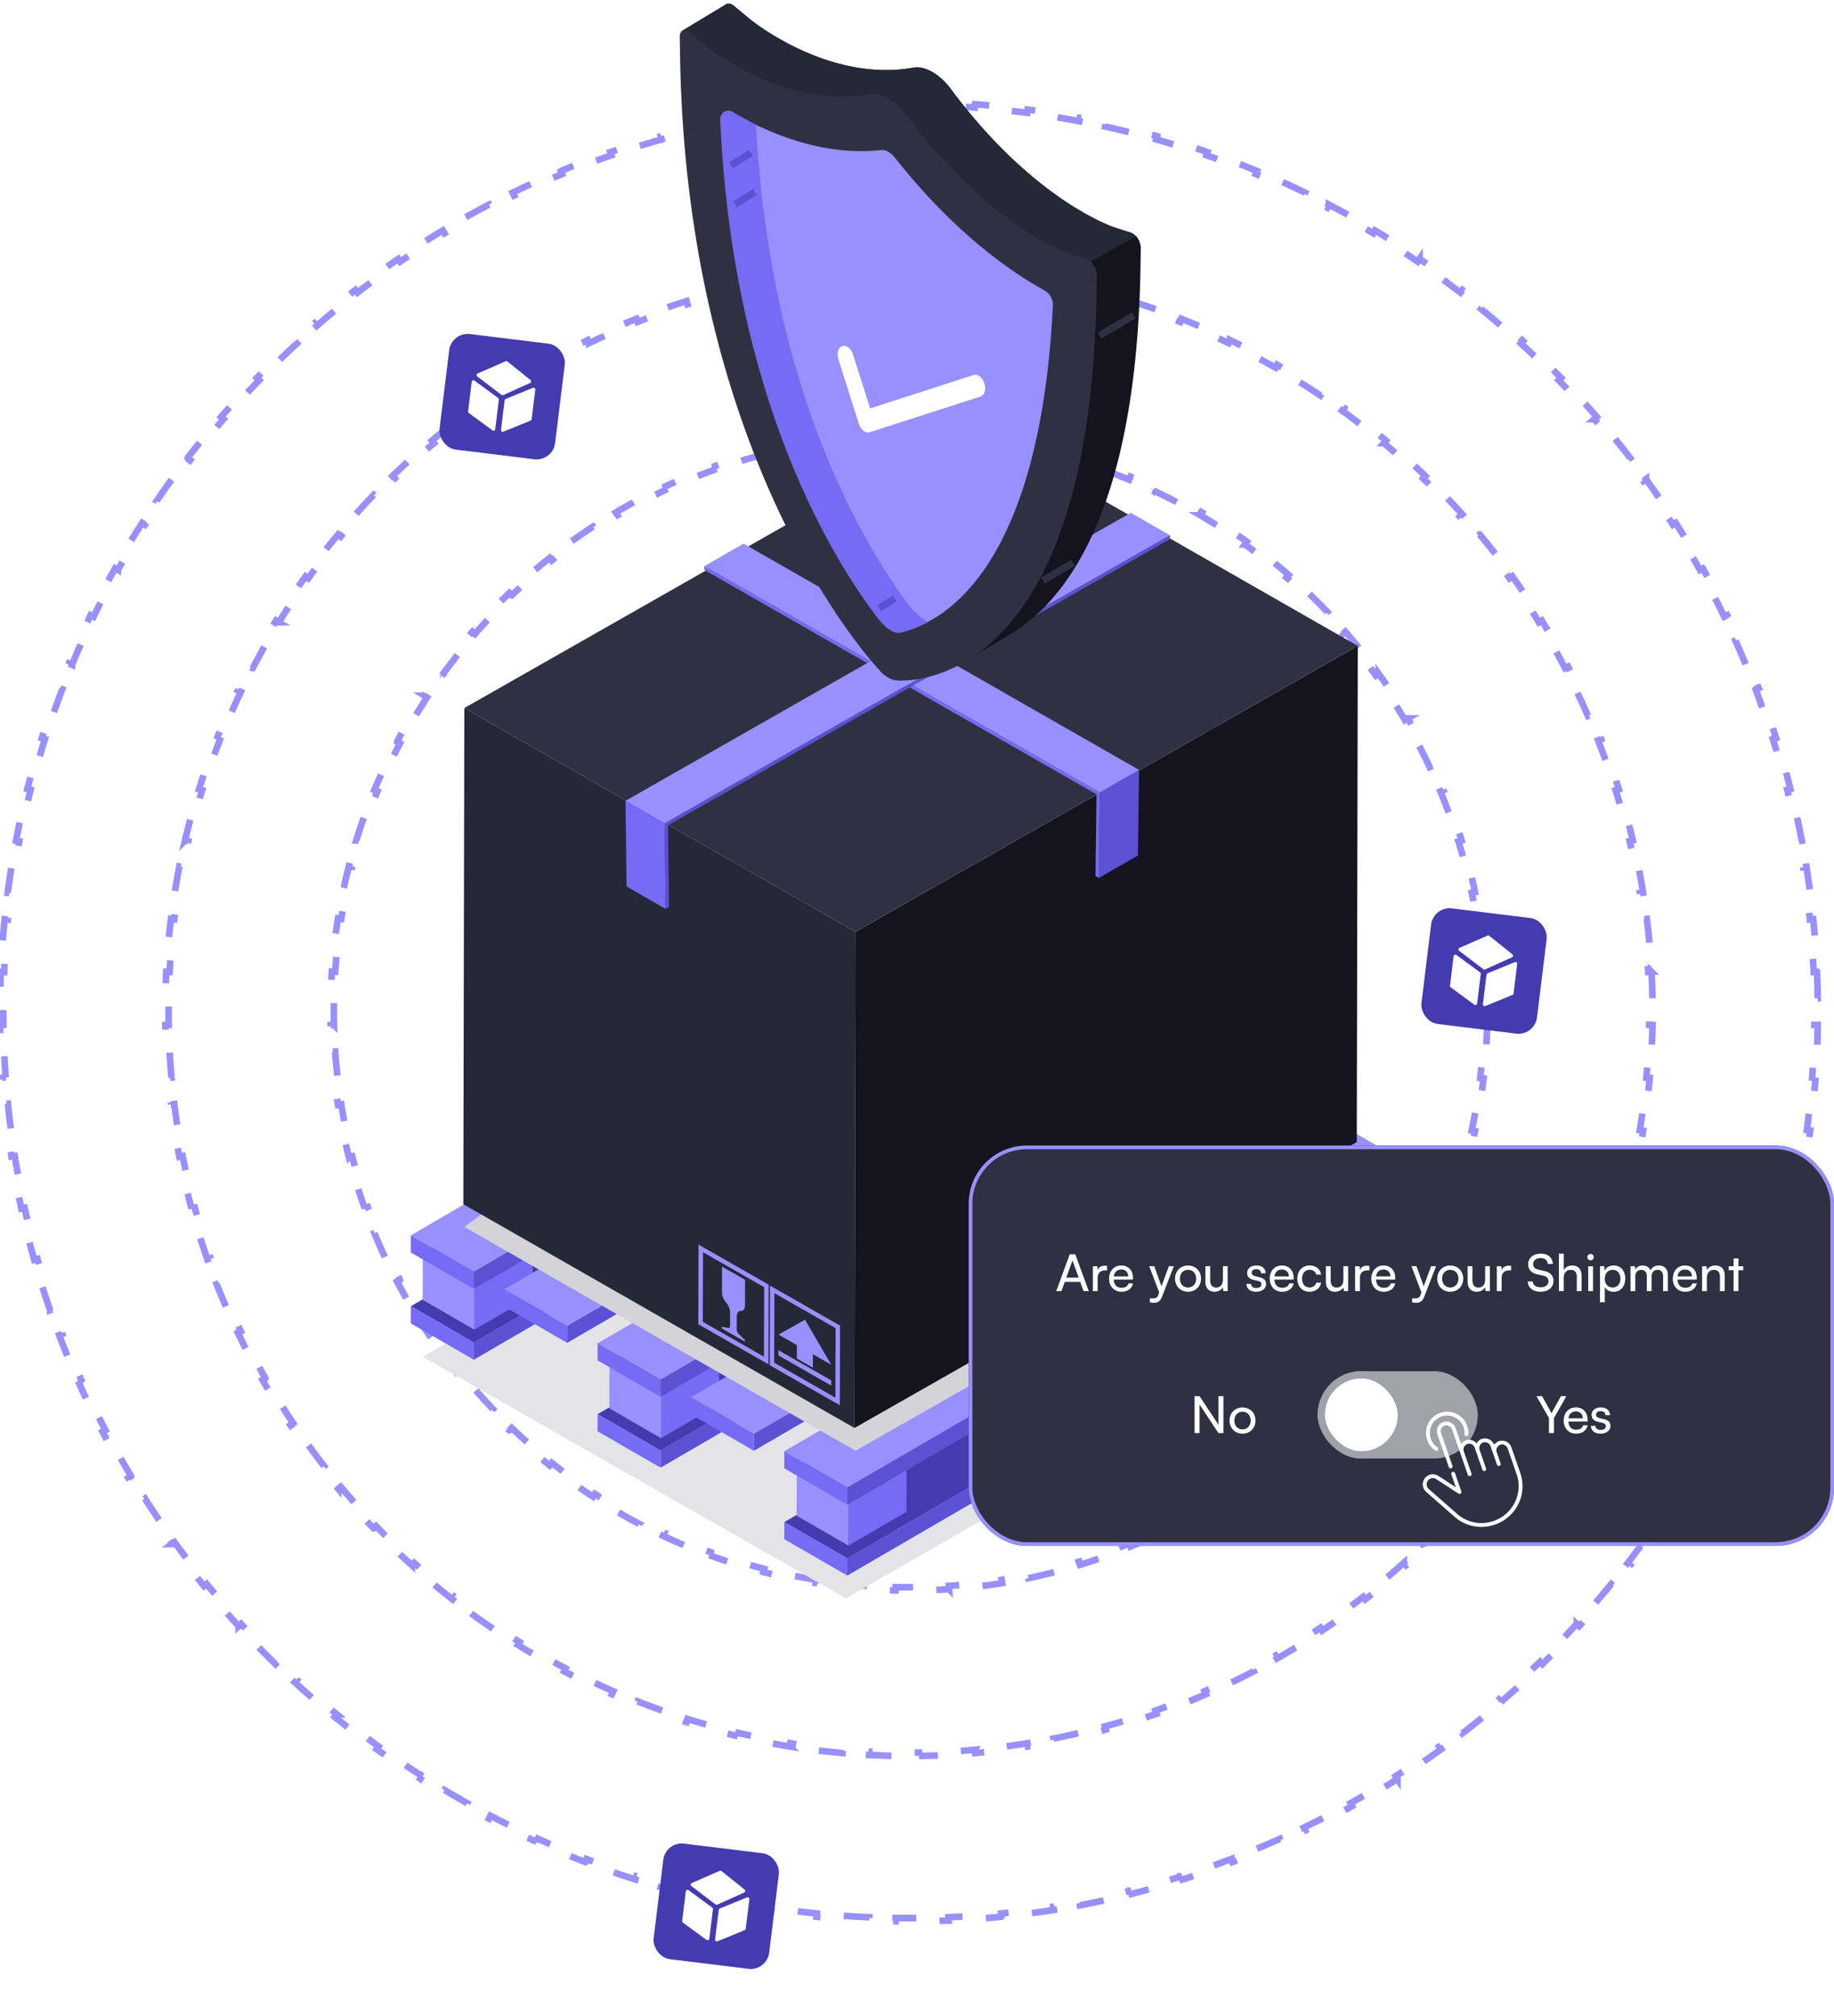<svg width="504" height="554" fill="none" xmlns="http://www.w3.org/2000/svg"><path d="M362.774 266.862c.238 2.449.399 4.921.479 7.413l-.909.029a113.429 113.429 0 0 1 0 7.391l.909.029c-.08 2.492-.241 4.964-.479 7.413l-.905-.088a112.587 112.587 0 0 1-.952 7.315l.897.147a113.955 113.955 0 0 1-1.441 7.294l-.886-.206a111.916 111.916 0 0 1-1.901 7.122l.87.263a112.872 112.872 0 0 1-2.386 7.041l-.851-.32c-.868 2.308-1.81 4.58-2.822 6.813l.828.375a112.863 112.863 0 0 1-3.288 6.665l-.802-.428a112.67 112.67 0 0 1-3.689 6.385l.772.48a114.543 114.543 0 0 1-4.132 6.18l-.739-.53c-1.434 2-2.931 3.951-4.489 5.85l.702.577a114.112 114.112 0 0 1-4.899 5.59l-.664-.621a113.463 113.463 0 0 1-5.211 5.218l.622.663a114.602 114.602 0 0 1-5.584 4.907l-.578-.702a112.847 112.847 0 0 1-5.844 4.497l.531.738a113.958 113.958 0 0 1-6.175 4.14l-.481-.772a112.426 112.426 0 0 1-6.381 3.697l.43.801a113.187 113.187 0 0 1-6.662 3.296l-.376-.828a111.212 111.212 0 0 1-6.811 2.828l.321.851c-2.311.872-4.658 1.67-7.038 2.392l-.264-.87c-2.342.71-4.717 1.347-7.121 1.906l.206.885a112.308 112.308 0 0 1-7.293 1.445l-.147-.897a112.65 112.65 0 0 1-7.314.955l.088.905c-2.449.239-4.921.4-7.413.48l-.029-.909a113.429 113.429 0 0 1-7.391 0l-.029.909c-2.492-.08-4.964-.241-7.413-.48l.088-.905a112.65 112.65 0 0 1-7.314-.955l-.147.897a112.308 112.308 0 0 1-7.293-1.445l.206-.885a111.915 111.915 0 0 1-7.121-1.906l-.264.87c-2.38-.722-4.727-1.52-7.038-2.392l.321-.851a111.212 111.212 0 0 1-6.811-2.828l-.376.828a113.187 113.187 0 0 1-6.662-3.296l.43-.801a112.078 112.078 0 0 1-6.381-3.697l-.481.772a113.567 113.567 0 0 1-6.175-4.14l.531-.738a112.847 112.847 0 0 1-5.844-4.497l-.578.702a114.133 114.133 0 0 1-5.584-4.907l.622-.663a113.463 113.463 0 0 1-5.211-5.218l-.664.621a114.666 114.666 0 0 1-4.9-5.59l.703-.577a113.407 113.407 0 0 1-4.489-5.85l-.739.53a114.543 114.543 0 0 1-4.132-6.18l.772-.48a112.67 112.67 0 0 1-3.689-6.385l-.802.428a112.863 112.863 0 0 1-3.288-6.665l.828-.375a111.468 111.468 0 0 1-2.822-6.813l-.851.32a112.872 112.872 0 0 1-2.386-7.041l.87-.263a111.916 111.916 0 0 1-1.901-7.122l-.886.206a113.269 113.269 0 0 1-1.441-7.294l.897-.147a113.285 113.285 0 0 1-.953-7.315l-.904.088a114.673 114.673 0 0 1-.479-7.413l.909-.029a113.413 113.413 0 0 1 0-7.391l-.909-.029c.08-2.492.241-4.964.479-7.413l.904.088c.24-2.462.558-4.901.953-7.315l-.897-.146c.402-2.459.884-4.891 1.441-7.294l.886.205a112.094 112.094 0 0 1 1.901-7.122l-.87-.263c.72-2.381 1.517-4.728 2.386-7.04l.851.32a111.496 111.496 0 0 1 2.822-6.814l-.828-.375a113.17 113.17 0 0 1 3.288-6.665l.802.429a112.697 112.697 0 0 1 3.689-6.386l-.772-.48a114.543 114.543 0 0 1 4.132-6.18l.739.53c1.434-2 2.931-3.951 4.489-5.85l-.703-.576a114.689 114.689 0 0 1 4.9-5.591l.664.621a113.967 113.967 0 0 1 5.211-5.218l-.622-.663a114.133 114.133 0 0 1 5.584-4.907l.578.702a112.847 112.847 0 0 1 5.844-4.497l-.531-.738a112.973 112.973 0 0 1 6.175-4.139l.481.771a112.68 112.68 0 0 1 6.381-3.697l-.43-.801a113.187 113.187 0 0 1 6.662-3.296l.376.828a111.845 111.845 0 0 1 6.811-2.828l-.321-.851a113.491 113.491 0 0 1 7.038-2.392l.264.87c2.342-.71 4.717-1.346 7.121-1.906l-.206-.885a112.983 112.983 0 0 1 7.293-1.445l.147.897a112.65 112.65 0 0 1 7.314-.955l-.088-.905c2.449-.239 4.921-.399 7.413-.48l.029.909a113.413 113.413 0 0 1 7.391 0l.029-.909c2.492.081 4.964.241 7.413.48l-.088.905c2.462.24 4.901.559 7.314.955l.147-.897c2.459.404 4.891.886 7.293 1.445l-.206.885c2.404.56 4.779 1.196 7.121 1.906l.264-.87c2.38.723 4.727 1.521 7.038 2.392l-.321.851c2.308.87 4.579 1.814 6.811 2.828l.376-.828a113.187 113.187 0 0 1 6.662 3.296l-.43.801a113.032 113.032 0 0 1 6.381 3.697l.481-.771a113.36 113.36 0 0 1 6.175 4.139l-.531.738a112.847 112.847 0 0 1 5.844 4.497l.578-.702a114.602 114.602 0 0 1 5.584 4.907l-.622.663a113.967 113.967 0 0 1 5.211 5.218l.663-.621a113.626 113.626 0 0 1 4.9 5.591l-.702.576a113.407 113.407 0 0 1 4.489 5.85l.739-.53a114.543 114.543 0 0 1 4.132 6.18l-.772.48a112.697 112.697 0 0 1 3.689 6.386l.802-.429a113.17 113.17 0 0 1 3.288 6.665l-.828.375a112.133 112.133 0 0 1 2.822 6.814l.851-.32a112.843 112.843 0 0 1 2.386 7.04l-.87.263a112.094 112.094 0 0 1 1.901 7.122l.886-.205a113.819 113.819 0 0 1 1.441 7.294l-.897.146c.395 2.414.713 4.853.952 7.315l.905-.088Z" stroke="#9990FF" stroke-width="1.818" stroke-dasharray="7.27 7.27"/><path d="M408.351 266.978c.167 2.431.278 4.877.334 7.337l-.909.021a159.4 159.4 0 0 1 0 7.328l.909.021c-.056 2.46-.167 4.906-.334 7.338l-.907-.062c-.166 2.44-.388 4.864-.665 7.272l.904.104c-.28 2.442-.616 4.868-1.005 7.276l-.898-.145a157.16 157.16 0 0 1-1.332 7.18l.89.186a156.776 156.776 0 0 1-1.674 7.152l-.88-.227a156.456 156.456 0 0 1-1.993 7.028l.869.268a158.088 158.088 0 0 1-2.332 6.968l-.855-.308a156.692 156.692 0 0 1-2.638 6.812l.84.348a157.575 157.575 0 0 1-2.968 6.721l-.823-.386a157.22 157.22 0 0 1-3.257 6.538l.804.424a158.458 158.458 0 0 1-3.577 6.417l-.784-.461a158.964 158.964 0 0 1-3.847 6.21l.761.496a159.68 159.68 0 0 1-4.153 6.06l-.738-.531a159.393 159.393 0 0 1-4.403 5.829l.713.565a160.602 160.602 0 0 1-4.693 5.652l-.686-.596a159.105 159.105 0 0 1-4.919 5.4l.658.627a160.081 160.081 0 0 1-5.192 5.199l-.628-.657a159.116 159.116 0 0 1-5.394 4.926l.598.685a159.533 159.533 0 0 1-5.647 4.7l-.565-.712a159.113 159.113 0 0 1-5.823 4.411l.532.737a160.126 160.126 0 0 1-6.055 4.161l-.498-.761a158.46 158.46 0 0 1-6.204 3.855l.461.783a157.236 157.236 0 0 1-6.413 3.584l-.425-.803a156.61 156.61 0 0 1-6.535 3.264l.388.823a160.13 160.13 0 0 1-6.718 2.975l-.349-.84a156.692 156.692 0 0 1-6.81 2.644l.309.854a158.517 158.517 0 0 1-6.966 2.338l-.269-.869c-2.32.719-4.662 1.385-7.026 1.998l.228.88a157.074 157.074 0 0 1-7.151 1.678l-.187-.89c-2.374.499-4.768.945-7.18 1.336l.146.897c-2.408.391-4.833.727-7.276 1.008l-.104-.903c-2.408.277-4.832.499-7.272.666l.062.907a160.27 160.27 0 0 1-7.337.335l-.021-.909a159.465 159.465 0 0 1-7.329 0l-.02.909c-2.46-.056-4.907-.168-7.338-.335l.062-.907c-2.44-.167-4.864-.389-7.272-.666l-.104.903a158.074 158.074 0 0 1-7.275-1.008l.145-.897a157.178 157.178 0 0 1-7.18-1.336l-.187.89a157.074 157.074 0 0 1-7.151-1.678l.229-.88a155.671 155.671 0 0 1-7.026-1.998l-.269.869a158.115 158.115 0 0 1-6.967-2.338l.309-.854a157.193 157.193 0 0 1-6.81-2.644l-.348.839a158.297 158.297 0 0 1-6.719-2.974l.388-.823a156.61 156.61 0 0 1-6.535-3.264l-.425.803a157.236 157.236 0 0 1-6.413-3.584l.462-.783a157.755 157.755 0 0 1-6.205-3.855l-.498.761a160.458 160.458 0 0 1-6.054-4.161l.532-.737a158.293 158.293 0 0 1-5.824-4.411l-.565.712a158.6 158.6 0 0 1-5.646-4.7l.597-.685a159.116 159.116 0 0 1-5.394-4.926l-.628.657a159.05 159.05 0 0 1-5.191-5.199l.657-.627a160.164 160.164 0 0 1-4.919-5.4l-.686.596a160.575 160.575 0 0 1-4.692-5.652l.712-.565a159.393 159.393 0 0 1-4.403-5.829l-.737.531a158.543 158.543 0 0 1-4.154-6.06l.762-.496a157.788 157.788 0 0 1-3.848-6.21l-.784.461a158.458 158.458 0 0 1-3.577-6.417l.804-.424a159.104 159.104 0 0 1-3.257-6.538l-.823.386a158.847 158.847 0 0 1-2.968-6.721l.84-.348c-.93-2.245-1.81-4.516-2.638-6.812l-.855.308a158.259 158.259 0 0 1-2.331-6.968l.868-.269a156.968 156.968 0 0 1-1.993-7.027l-.88.227a157.98 157.98 0 0 1-1.674-7.152l.89-.186a157.361 157.361 0 0 1-1.332-7.181l-.898.146c-.389-2.408-.724-4.834-1.004-7.276l.903-.104a159.194 159.194 0 0 1-.665-7.272l-.907.062a161.389 161.389 0 0 1-.334-7.338l.909-.021a161.125 161.125 0 0 1 0-7.328l-.909-.021c.056-2.46.168-4.906.334-7.337l.907.062c.167-2.44.389-4.865.665-7.273l-.903-.104c.28-2.442.615-4.868 1.004-7.275l.898.145c.39-2.413.834-4.806 1.332-7.181l-.89-.186a157.844 157.844 0 0 1 1.674-7.152l.88.227a157.101 157.101 0 0 1 1.993-7.027l-.868-.269a158.39 158.39 0 0 1 2.331-6.968l.855.308a156.692 156.692 0 0 1 2.638-6.812l-.84-.348a158.847 158.847 0 0 1 2.968-6.721l.823.386a159.104 159.104 0 0 1 3.257-6.538l-.804-.424a158.458 158.458 0 0 1 3.577-6.417l.784.461a157.788 157.788 0 0 1 3.848-6.21l-.762-.496a158.543 158.543 0 0 1 4.154-6.06l.737.531a159.393 159.393 0 0 1 4.403-5.829l-.712-.564a159.698 159.698 0 0 1 4.692-5.653l.686.597a160.197 160.197 0 0 1 4.919-5.401l-.657-.627a160.05 160.05 0 0 1 5.191-5.199l.628.657a160.174 160.174 0 0 1 5.394-4.926l-.597-.685a159.681 159.681 0 0 1 5.646-4.7l.565.712a157.153 157.153 0 0 1 5.824-4.41l-.532-.738a160.458 160.458 0 0 1 6.054-4.161l.498.761a158.952 158.952 0 0 1 6.205-3.855l-.462-.783a158.445 158.445 0 0 1 6.413-3.584l.425.803a157.852 157.852 0 0 1 6.535-3.264l-.387-.823a157.695 157.695 0 0 1 6.718-2.974l.348.839a157.18 157.18 0 0 1 6.81-2.643l-.309-.855a156.799 156.799 0 0 1 6.967-2.337l.269.868a156.992 156.992 0 0 1 7.026-1.998l-.229-.88a158.145 158.145 0 0 1 7.152-1.678l.187.89c2.374-.499 4.767-.945 7.179-1.336l-.145-.897c2.407-.391 4.833-.727 7.275-1.008l.104.903a159.62 159.62 0 0 1 7.272-.666l-.062-.907c2.431-.167 4.878-.279 7.338-.335l.02.909a159.487 159.487 0 0 1 7.329 0l.021-.909c2.46.056 4.906.168 7.337.335l-.062.907c2.44.167 4.864.39 7.272.666l.104-.903c2.443.281 4.868.617 7.276 1.008l-.146.897c2.412.391 4.806.837 7.18 1.336l.187-.89a158.42 158.42 0 0 1 7.151 1.678l-.228.88c2.364.613 4.706 1.28 7.026 1.998l.269-.868c2.345.726 4.668 1.506 6.966 2.337l-.309.855c2.295.83 4.566 1.711 6.81 2.643l.349-.839c2.266.941 4.506 1.933 6.718 2.974l-.388.823a157.852 157.852 0 0 1 6.535 3.264l.425-.803a158.445 158.445 0 0 1 6.413 3.584l-.461.783a159.667 159.667 0 0 1 6.204 3.855l.498-.761a161.309 161.309 0 0 1 6.055 4.161l-.532.738a159.087 159.087 0 0 1 5.823 4.41l.565-.712a160.627 160.627 0 0 1 5.647 4.7l-.598.685a160.174 160.174 0 0 1 5.394 4.926l.628-.657a160.081 160.081 0 0 1 5.192 5.199l-.658.627a159.138 159.138 0 0 1 4.919 5.401l.686-.597a159.726 159.726 0 0 1 4.693 5.653l-.713.564a159.393 159.393 0 0 1 4.403 5.829l.738-.531a159.68 159.68 0 0 1 4.153 6.06l-.761.496a158.964 158.964 0 0 1 3.847 6.21l.784-.461a158.458 158.458 0 0 1 3.577 6.417l-.804.424a159.123 159.123 0 0 1 3.258 6.538l.822-.386a157.575 157.575 0 0 1 2.968 6.721l-.84.348c.93 2.245 1.81 4.517 2.638 6.812l.855-.308a158.53 158.53 0 0 1 2.332 6.968l-.869.269a156.04 156.04 0 0 1 1.993 7.027l.88-.227c.612 2.363 1.17 4.747 1.674 7.152l-.89.186c.498 2.375.942 4.769 1.332 7.181l.898-.145c.389 2.407.725 4.833 1.005 7.275l-.904.104c.277 2.408.499 4.833.665 7.273l.907-.062Z" stroke="#9990FF" stroke-width="1.818" stroke-dasharray="7.27 7.27"/><path d="M453.853 267.052c.128 2.417.213 4.846.256 7.284l-.909.016a210.736 210.736 0 0 1 0 7.295l.909.016a206.587 206.587 0 0 1-.256 7.284l-.907-.048c-.128 2.431-.299 4.85-.512 7.257l.906.08a206.26 206.26 0 0 1-.771 7.261l-.902-.112c-.3 2.409-.641 4.806-1.024 7.188l.898.144c-.387 2.41-.816 4.805-1.286 7.185l-.892-.176a203.236 203.236 0 0 1-1.537 7.106l.885.209a203.19 203.19 0 0 1-1.798 7.072l-.877-.239c-.64 2.34-1.32 4.663-2.04 6.968l.868.271a204.506 204.506 0 0 1-2.303 6.931l-.858-.302a199.605 199.605 0 0 1-2.538 6.811l.846.332a200.183 200.183 0 0 1-2.792 6.742l-.833-.362a203.167 203.167 0 0 1-3.019 6.607l.82.393a202.778 202.778 0 0 1-3.27 6.529l-.805-.422a203.3 203.3 0 0 1-3.485 6.377l.79.45a204.246 204.246 0 0 1-3.726 6.275l-.774-.478a202.876 202.876 0 0 1-3.93 6.112l.756.505a206.399 206.399 0 0 1-4.165 5.996l-.738-.532a204.687 204.687 0 0 1-4.355 5.817l.718.558a205.239 205.239 0 0 1-4.58 5.683l-.698-.583a203.651 203.651 0 0 1-4.757 5.494l.676.607a205.779 205.779 0 0 1-4.971 5.345l-.655-.631a205.751 205.751 0 0 1-5.135 5.142l.632.653a205.797 205.797 0 0 1-5.338 4.979l-.608-.676a203.69 203.69 0 0 1-5.488 4.765l.584.697a205.217 205.217 0 0 1-5.677 4.587l-.559-.717a202.792 202.792 0 0 1-5.811 4.363l.533.736a203.878 203.878 0 0 1-5.991 4.173l-.506-.755a204.147 204.147 0 0 1-6.107 3.938l.479.773a205.449 205.449 0 0 1-6.271 3.733l-.451-.789a204.409 204.409 0 0 1-6.373 3.492l.423.805a204.879 204.879 0 0 1-6.526 3.277l-.393-.82a200.128 200.128 0 0 1-6.605 3.025l.364.833a203.154 203.154 0 0 1-6.739 2.799l-.334-.846c-2.25.887-4.52 1.736-6.808 2.544l.303.857c-2.291.81-4.601 1.579-6.929 2.309l-.272-.868a201.326 201.326 0 0 1-6.967 2.045l.24.877a200.443 200.443 0 0 1-7.072 1.802l-.208-.884a205.583 205.583 0 0 1-7.106 1.541l.177.891c-2.38.472-4.775.902-7.184 1.29l-.145-.898c-2.382.384-4.779.726-7.188 1.026l.112.903c-2.407.299-4.827.557-7.26.773l-.08-.906a206.57 206.57 0 0 1-7.257.513l.048.908c-2.417.127-4.845.213-7.284.256l-.016-.909a210.709 210.709 0 0 1-7.295 0l-.016.909a209.197 209.197 0 0 1-7.284-.256l.048-.908c-2.43-.129-4.849-.3-7.257-.513l-.08.906a208.612 208.612 0 0 1-7.26-.773l.112-.903c-2.409-.3-4.805-.642-7.188-1.026l-.144.898a202.264 202.264 0 0 1-7.184-1.29l.176-.891a206.093 206.093 0 0 1-7.106-1.541l-.208.884a200.443 200.443 0 0 1-7.072-1.802l.241-.877a200.732 200.732 0 0 1-6.968-2.045l-.271.868a203.007 203.007 0 0 1-6.929-2.309l.302-.857a201.691 201.691 0 0 1-6.808-2.544l-.333.846a202.318 202.318 0 0 1-6.74-2.799l.364-.833a201.029 201.029 0 0 1-6.604-3.025l-.394.82a204.828 204.828 0 0 1-6.525-3.277l.422-.805a204.409 204.409 0 0 1-6.373-3.492l-.451.789a205.449 205.449 0 0 1-6.271-3.733l.479-.773a204.147 204.147 0 0 1-6.107-3.938l-.506.755a205.737 205.737 0 0 1-5.99-4.172l.532-.737a204.204 204.204 0 0 1-5.811-4.363l-.559.717a206.718 206.718 0 0 1-5.677-4.587l.584-.697a202.114 202.114 0 0 1-5.487-4.765l-.608.676a204.183 204.183 0 0 1-5.338-4.979l.631-.653a205.751 205.751 0 0 1-5.135-5.142l-.654.631a205.29 205.29 0 0 1-4.972-5.345l.677-.607a204.93 204.93 0 0 1-4.758-5.494l-.698.583a205.033 205.033 0 0 1-4.58-5.683l.719-.558a203.759 203.759 0 0 1-4.356-5.817l-.737.532a203.682 203.682 0 0 1-4.165-5.996l.755-.505a203.683 203.683 0 0 1-3.93-6.112l-.773.478a203.244 203.244 0 0 1-3.726-6.275l.79-.45a202.27 202.27 0 0 1-3.485-6.377l-.806.422a204.239 204.239 0 0 1-3.27-6.529l.82-.393a202.73 202.73 0 0 1-3.018-6.607l-.834.362a202.72 202.72 0 0 1-2.792-6.742l.846-.332a201.59 201.59 0 0 1-2.538-6.811l-.857.303a202.858 202.858 0 0 1-2.303-6.932l.867-.271a201.78 201.78 0 0 1-2.04-6.968l-.877.239a203.64 203.64 0 0 1-1.797-7.072l.885-.208a203.328 203.328 0 0 1-1.537-7.107l-.892.176c-.47-2.38-.9-4.775-1.287-7.185l.898-.144a203.454 203.454 0 0 1-1.023-7.188l-.903.112a205.55 205.55 0 0 1-.77-7.261l.905-.08a205.444 205.444 0 0 1-.511-7.257l-.908.048a207.642 207.642 0 0 1-.256-7.284l.91-.016a207.747 207.747 0 0 1 0-7.295l-.91-.016c.043-2.438.129-4.867.256-7.284l.908.048c.128-2.43.298-4.85.51-7.257l-.905-.08c.215-2.433.472-4.853.771-7.26l.903.112c.299-2.41.64-4.806 1.023-7.189l-.898-.144c.387-2.409.816-4.805 1.287-7.185l.892.176c.47-2.384.983-4.753 1.537-7.106l-.885-.208a203.12 203.12 0 0 1 1.797-7.073l.877.24c.64-2.34 1.32-4.664 2.04-6.969l-.867-.271a202.585 202.585 0 0 1 2.303-6.931l.857.302c.806-2.289 1.653-4.56 2.538-6.811l-.846-.332a202.933 202.933 0 0 1 2.792-6.742l.834.363a201.605 201.605 0 0 1 3.018-6.608l-.82-.393a204.029 204.029 0 0 1 3.27-6.529l.806.422a203.184 203.184 0 0 1 3.484-6.377l-.79-.45a203.444 203.444 0 0 1 3.727-6.275l.773.478a203.68 203.68 0 0 1 3.93-6.112l-.755-.505a205.023 205.023 0 0 1 4.165-5.996l.737.532a203.755 203.755 0 0 1 4.356-5.817l-.718-.558a205.037 205.037 0 0 1 4.58-5.683l.697.583c1.553-1.86 3.14-3.691 4.758-5.494l-.677-.607a205.295 205.295 0 0 1 4.972-5.345l.654.631a205.751 205.751 0 0 1 5.135-5.142l-.631-.653a204.183 204.183 0 0 1 5.338-4.979l.608.676c1.8-1.621 3.629-3.209 5.487-4.765l-.584-.697a206.718 206.718 0 0 1 5.677-4.587l.559.717a206.116 206.116 0 0 1 5.811-4.363l-.532-.736a203.832 203.832 0 0 1 5.99-4.173l.506.755a204.147 204.147 0 0 1 6.107-3.938l-.479-.772a203.454 203.454 0 0 1 6.271-3.734l.451.789c2.101-1.2 4.226-2.365 6.373-3.492l-.422-.804a202.738 202.738 0 0 1 6.525-3.278l.393.82a203.317 203.317 0 0 1 6.605-3.025l-.364-.833a202.309 202.309 0 0 1 6.74-2.799l.333.846c2.25-.887 4.52-1.736 6.808-2.544l-.303-.857c2.292-.81 4.602-1.58 6.93-2.308l.271.867a201.995 201.995 0 0 1 6.967-2.045l-.24-.877a202.662 202.662 0 0 1 7.072-1.802l.208.885a202.392 202.392 0 0 1 7.106-1.541l-.176-.892c2.38-.472 4.775-.902 7.184-1.29l.144.898c2.383-.384 4.779-.726 7.188-1.026l-.112-.903c2.407-.3 4.828-.557 7.26-.773l.08.906c2.408-.213 4.827-.384 7.257-.513l-.047-.907c2.417-.128 4.845-.214 7.283-.257l.016.91a206.89 206.89 0 0 1 7.295 0l.016-.91c2.439.043 4.867.129 7.284.257l-.048.907c2.431.129 4.85.3 7.257.513l.08-.906c2.433.216 4.853.474 7.26.773l-.112.903c2.409.3 4.806.642 7.188 1.026l.145-.898c2.409.388 4.804.818 7.184 1.29l-.177.892a201.9 201.9 0 0 1 7.106 1.54l.208-.884c2.374.56 4.731 1.16 7.072 1.802l-.24.877c2.339.641 4.662 1.323 6.967 2.045l.272-.868c2.328.73 4.638 1.5 6.929 2.309l-.303.857c2.288.808 4.558 1.657 6.808 2.544l.334-.846c2.266.894 4.513 1.827 6.739 2.799l-.364.833a201.8 201.8 0 0 1 6.605 3.025l.393-.82a204.043 204.043 0 0 1 6.526 3.278l-.423.804a203.776 203.776 0 0 1 6.373 3.492l.451-.789a203.454 203.454 0 0 1 6.271 3.734l-.479.772c2.06 1.277 4.096 2.59 6.107 3.938l.506-.755a203.878 203.878 0 0 1 5.991 4.173l-.533.736a204.677 204.677 0 0 1 5.811 4.363l.559-.717a205.217 205.217 0 0 1 5.677 4.587l-.584.697a202.114 202.114 0 0 1 5.487 4.765l.609-.676a207.436 207.436 0 0 1 5.338 4.979l-.632.653a205.751 205.751 0 0 1 5.135 5.142l.655-.631a205.779 205.779 0 0 1 4.971 5.345l-.676.607a203.651 203.651 0 0 1 4.757 5.494l.698-.583a207.102 207.102 0 0 1 4.58 5.683l-.718.558a204.687 204.687 0 0 1 4.355 5.817l.737-.532a204.48 204.48 0 0 1 4.166 5.996l-.756.505a202.876 202.876 0 0 1 3.93 6.112l.774-.478a204.246 204.246 0 0 1 3.726 6.275l-.79.45a203.3 203.3 0 0 1 3.485 6.377l.805-.422a202.778 202.778 0 0 1 3.27 6.529l-.82.393a202.248 202.248 0 0 1 3.019 6.608l.833-.363c.97 2.227 1.901 4.474 2.792 6.742l-.846.332a199.605 199.605 0 0 1 2.538 6.811l.858-.302a205.25 205.25 0 0 1 2.303 6.931l-.868.271c.72 2.305 1.4 4.628 2.04 6.968l.877-.239a203.19 203.19 0 0 1 1.798 7.072l-.885.209a203.236 203.236 0 0 1 1.537 7.106l.892-.176c.47 2.38.899 4.776 1.286 7.185l-.898.144c.383 2.383.724 4.779 1.024 7.189l.902-.112c.299 2.407.556 4.827.771 7.26l-.906.08c.213 2.407.384 4.827.512 7.257l.907-.048Z" stroke="#9990FF" stroke-width="1.818" stroke-dasharray="7.27 7.27"/><path d="M499.322 267.089c.103 2.412.172 4.832.207 7.261l-.909.013a258.955 258.955 0 0 1 0 7.274l.909.013a256.938 256.938 0 0 1-.207 7.261l-.909-.039a250.394 250.394 0 0 1-.415 7.238l.907.065a252.567 252.567 0 0 1-.623 7.228l-.905-.091a247.82 247.82 0 0 1-.833 7.209l.902.117a249.539 249.539 0 0 1-1.043 7.187l-.897-.144a250.272 250.272 0 0 1-1.249 7.139l.893.17a250.732 250.732 0 0 1-1.461 7.121l-.888-.196a246.157 246.157 0 0 1-1.661 7.045l.881.221c-.592 2.357-1.217 4.7-1.876 7.029l-.875-.247a244.925 244.925 0 0 1-2.07 6.933l.867.273a249.117 249.117 0 0 1-2.284 6.907l-.859-.298a248.28 248.28 0 0 1-2.475 6.805l.85.323a246.995 246.995 0 0 1-2.682 6.755l-.84-.348a246.773 246.773 0 0 1-2.87 6.653l.83.372a247.892 247.892 0 0 1-3.072 6.584l-.818-.396a249.295 249.295 0 0 1-3.254 6.475l.807.42a253.393 253.393 0 0 1-3.452 6.396l-.794-.443a249.439 249.439 0 0 1-3.623 6.271l.78.466a249.286 249.286 0 0 1-3.819 6.187l-.766-.489a250.135 250.135 0 0 1-3.981 6.048l.752.511a246.98 246.98 0 0 1-4.172 5.955l-.737-.532a245.627 245.627 0 0 1-4.326 5.809l.722.554a252.864 252.864 0 0 1-4.509 5.701l-.705-.574a249.278 249.278 0 0 1-4.655 5.55l.688.594a251.332 251.332 0 0 1-4.831 5.432l-.67-.614a252.338 252.338 0 0 1-4.968 5.271l.652.633a251.663 251.663 0 0 1-5.137 5.144l-.634-.652a247.272 247.272 0 0 1-5.264 4.975l.615.67a254.047 254.047 0 0 1-5.426 4.838l-.595-.687a254.32 254.32 0 0 1-5.543 4.662l.575.704a250.654 250.654 0 0 1-5.696 4.516l-.555-.72a251.231 251.231 0 0 1-5.803 4.333l.533.736a246.964 246.964 0 0 1-5.95 4.179l-.511-.751a249.14 249.14 0 0 1-6.044 3.988l.49.766a250.48 250.48 0 0 1-6.183 3.827l-.467-.78a249.368 249.368 0 0 1-6.266 3.63l.444.793a248.577 248.577 0 0 1-6.393 3.459l-.421-.806a244.573 244.573 0 0 1-6.471 3.261l.397.818a247.862 247.862 0 0 1-6.581 3.078l-.373-.829c-2.2.99-4.417 1.949-6.65 2.876l.349.84a248.224 248.224 0 0 1-6.752 2.688l-.324-.849a248.318 248.318 0 0 1-6.804 2.48l.299.859a251.279 251.279 0 0 1-6.904 2.29l-.274-.867a247.267 247.267 0 0 1-6.932 2.075l.248.875a249.44 249.44 0 0 1-7.028 1.881l-.222-.882a246.08 246.08 0 0 1-7.043 1.666l.196.887a246.558 246.558 0 0 1-7.12 1.465l-.171-.893c-2.367.451-4.747.869-7.137 1.252l.144.898c-2.385.382-4.78.731-7.187 1.045l-.118-.901c-2.392.312-4.795.591-7.208.835l.092.904a249.3 249.3 0 0 1-7.228.625l-.066-.906c-2.403.173-4.816.311-7.238.416l.039.908a253.13 253.13 0 0 1-7.261.208l-.013-.909a258.813 258.813 0 0 1-7.273 0l-.013.909a253.13 253.13 0 0 1-7.261-.208l.039-.908a250.387 250.387 0 0 1-7.238-.417l-.066.907a249.3 249.3 0 0 1-7.228-.625l.092-.904a250.865 250.865 0 0 1-7.208-.835l-.118.901a249.547 249.547 0 0 1-7.187-1.045l.144-.898c-2.39-.383-4.77-.801-7.137-1.252l-.171.893a246.558 246.558 0 0 1-7.12-1.465l.196-.887a246.08 246.08 0 0 1-7.043-1.666l-.222.882a249.44 249.44 0 0 1-7.028-1.881l.248-.875a247.267 247.267 0 0 1-6.932-2.075l-.273.867a250.224 250.224 0 0 1-6.905-2.29l.299-.859a251.676 251.676 0 0 1-6.804-2.48l-.324.849a248.224 248.224 0 0 1-6.752-2.688l.349-.84a246.73 246.73 0 0 1-6.65-2.876l-.373.829a247.862 247.862 0 0 1-6.581-3.078l.397-.818a244.573 244.573 0 0 1-6.471-3.261l-.421.806a250.257 250.257 0 0 1-6.393-3.459l.444-.793a251.164 251.164 0 0 1-6.266-3.63l-.467.78a250.48 250.48 0 0 1-6.183-3.827l.49-.766a249.14 249.14 0 0 1-6.044-3.988l-.511.751a249.829 249.829 0 0 1-5.95-4.179l.533-.736a251.675 251.675 0 0 1-5.803-4.333l-.555.72a251.104 251.104 0 0 1-5.696-4.516l.575-.704a249.742 249.742 0 0 1-5.543-4.663l-.595.688c-1.832-1.587-3.64-3.2-5.426-4.838l.615-.67a249.478 249.478 0 0 1-5.264-4.975l-.634.652a252.926 252.926 0 0 1-5.137-5.144l.653-.633a251.035 251.035 0 0 1-4.969-5.271l-.67.614a251.85 251.85 0 0 1-4.83-5.432l.687-.594a249.837 249.837 0 0 1-4.655-5.55l-.705.574a250.386 250.386 0 0 1-4.508-5.702l.72-.553a250.831 250.831 0 0 1-4.325-5.809l-.737.532a249.268 249.268 0 0 1-4.172-5.955l.752-.511a249.106 249.106 0 0 1-3.98-6.048l-.767.489a251.713 251.713 0 0 1-3.82-6.187l.781-.467a249.385 249.385 0 0 1-3.623-6.27l-.794.443a249.9 249.9 0 0 1-3.451-6.396l.806-.42a249.925 249.925 0 0 1-3.254-6.475l-.818.396a248.824 248.824 0 0 1-3.071-6.584l.829-.372a248.378 248.378 0 0 1-2.87-6.653l-.84.348a248.62 248.62 0 0 1-2.682-6.755l.85-.323a247.134 247.134 0 0 1-2.475-6.806l-.859.299a249.126 249.126 0 0 1-2.284-6.907l.867-.273a247.592 247.592 0 0 1-2.07-6.933l-.875.247a248.427 248.427 0 0 1-1.876-7.029l.881-.222a247.295 247.295 0 0 1-1.66-7.044l-.889.195a249.187 249.187 0 0 1-1.46-7.12l.892-.17a248.59 248.59 0 0 1-1.248-7.139l-.898.144c-.381-2.385-.73-4.78-1.043-7.187l.902-.117c-.312-2.393-.59-4.796-.833-7.209l-.904.091c-.242-2.399-.45-4.809-.624-7.228l.907-.065a251.795 251.795 0 0 1-.415-7.238l-.908.039a254.164 254.164 0 0 1-.208-7.261l.91-.013a254.443 254.443 0 0 1 0-7.274l-.91-.013c.035-2.429.104-4.849.208-7.261l.908.039c.104-2.422.242-4.835.415-7.238l-.907-.065c.174-2.419.382-4.829.624-7.228l.904.091c.243-2.413.521-4.816.833-7.209l-.902-.117c.314-2.407.662-4.802 1.043-7.187l.898.144c.382-2.391.798-4.771 1.248-7.139l-.893-.17c.454-2.385.94-4.759 1.461-7.12l.888.195a248.17 248.17 0 0 1 1.661-7.045l-.881-.221c.592-2.357 1.218-4.7 1.876-7.029l.875.247a247.254 247.254 0 0 1 2.07-6.933l-.867-.273c.729-2.317 1.49-4.619 2.285-6.907l.858.298a248.268 248.268 0 0 1 2.475-6.805l-.85-.323a248.296 248.296 0 0 1 2.682-6.755l.84.348a248.052 248.052 0 0 1 2.87-6.653l-.83-.372a248.188 248.188 0 0 1 3.072-6.584l.818.396a249.61 249.61 0 0 1 3.254-6.475l-.806-.42a249.9 249.9 0 0 1 3.451-6.396l.794.443a247.62 247.62 0 0 1 3.623-6.27l-.78-.467a251.716 251.716 0 0 1 3.819-6.187l.766.489a247.465 247.465 0 0 1 3.981-6.048l-.752-.511a249.268 249.268 0 0 1 4.172-5.955l.737.532a248.98 248.98 0 0 1 4.326-5.809l-.721-.554a252.559 252.559 0 0 1 4.508-5.701l.705.574a249.841 249.841 0 0 1 4.655-5.55l-.688-.594a251.85 251.85 0 0 1 4.83-5.432l.671.614a250.773 250.773 0 0 1 4.969-5.271l-.653-.633c1.688-1.739 3.4-3.454 5.137-5.144l.634.652a250.28 250.28 0 0 1 5.264-4.975l-.614-.67a251.349 251.349 0 0 1 5.425-4.838l.595.688a250.041 250.041 0 0 1 5.543-4.663l-.575-.704a251.317 251.317 0 0 1 5.696-4.516l.555.72a250.95 250.95 0 0 1 5.803-4.333l-.533-.736a250.72 250.72 0 0 1 5.95-4.18l.512.752a249.09 249.09 0 0 1 6.043-3.988l-.489-.766c2.04-1.305 4.101-2.58 6.182-3.827l.467.78c2.07-1.24 4.159-2.45 6.267-3.63l-.445-.793a249.316 249.316 0 0 1 6.393-3.46l.421.807a247.655 247.655 0 0 1 6.471-3.261l-.397-.818a248.181 248.181 0 0 1 6.581-3.078l.373.83c2.2-.99 4.417-1.95 6.65-2.877l-.348-.84a246.63 246.63 0 0 1 6.752-2.688l.323.85a247.993 247.993 0 0 1 6.804-2.481l-.299-.859a247.33 247.33 0 0 1 6.905-2.29l.273.867a246.936 246.936 0 0 1 6.932-2.075l-.248-.875a247.75 247.75 0 0 1 7.028-1.88l.222.88a246.696 246.696 0 0 1 7.044-1.665l-.197-.887c2.361-.522 4.735-1.01 7.121-1.465l.17.893c2.367-.451 4.747-.869 7.137-1.252l-.143-.898c2.384-.382 4.78-.73 7.186-1.045l.118.901c2.392-.312 4.795-.59 7.208-.834l-.091-.905c2.399-.243 4.808-.451 7.227-.625l.066.906c2.403-.172 4.816-.311 7.238-.416l-.039-.908a253.86 253.86 0 0 1 7.261-.208l.013.91a254.367 254.367 0 0 1 7.273 0l.013-.91c2.429.035 4.85.105 7.262.208l-.039.908c2.421.105 4.834.244 7.238.416l.065-.906c2.419.174 4.828.382 7.228.625l-.092.904c2.413.244 4.816.523 7.209.835l.117-.901c2.407.314 4.802.663 7.187 1.045l-.144.898c2.391.383 4.77.8 7.138 1.252l.17-.893c2.385.454 4.759.943 7.12 1.465l-.196.887c2.36.522 4.708 1.078 7.043 1.666l.222-.882a247.75 247.75 0 0 1 7.028 1.882l-.248.874c2.325.66 4.636 1.351 6.932 2.075l.274-.867c2.316.731 4.618 1.495 6.904 2.29l-.299.859c2.284.795 4.552 1.622 6.804 2.48l.324-.85a249.87 249.87 0 0 1 6.752 2.69l-.349.839c2.233.927 4.45 1.886 6.65 2.876l.373-.829c2.211.995 4.405 2.021 6.581 3.078l-.397.818a247.652 247.652 0 0 1 6.471 3.26l.421-.805a248.262 248.262 0 0 1 6.393 3.459l-.444.793a247.61 247.61 0 0 1 6.266 3.63l.467-.78a249.56 249.56 0 0 1 6.183 3.827l-.49.766c2.035 1.3 4.05 2.63 6.044 3.988l.511-.751a248.978 248.978 0 0 1 5.95 4.179l-.533.736a248.38 248.38 0 0 1 5.803 4.333l.555-.72a250.65 250.65 0 0 1 5.696 4.516l-.575.704a247.51 247.51 0 0 1 5.543 4.662l.596-.687a254.24 254.24 0 0 1 5.425 4.838l-.615.67a248.302 248.302 0 0 1 5.264 4.975l.634-.652c1.737 1.69 3.45 3.405 5.137 5.144l-.652.633a252.338 252.338 0 0 1 4.968 5.271l.67-.614a251.332 251.332 0 0 1 4.831 5.432l-.688.594a249.278 249.278 0 0 1 4.655 5.55l.705-.574a250.687 250.687 0 0 1 4.509 5.702l-.721.553a250.51 250.51 0 0 1 4.325 5.809l.737-.532a246.98 246.98 0 0 1 4.172 5.955l-.752.511a252.118 252.118 0 0 1 3.981 6.048l.766-.489a252.358 252.358 0 0 1 3.82 6.187l-.781.467a249.378 249.378 0 0 1 3.623 6.27l.794-.443a253.393 253.393 0 0 1 3.452 6.396l-.807.42c1.115 2.141 2.2 4.299 3.254 6.476l.818-.397a247.892 247.892 0 0 1 3.072 6.584l-.83.372a246.773 246.773 0 0 1 2.87 6.653l.84-.348c.926 2.236 1.82 4.487 2.682 6.755l-.85.323a247.146 247.146 0 0 1 2.475 6.806l.859-.299c.794 2.288 1.555 4.59 2.284 6.907l-.867.273a244.925 244.925 0 0 1 2.07 6.933l.875-.247a246.08 246.08 0 0 1 1.876 7.029l-.881.222a245.296 245.296 0 0 1 1.661 7.044l.888-.195c.52 2.361 1.008 4.735 1.461 7.12l-.893.17c.45 2.368.866 4.748 1.249 7.139l.897-.144c.382 2.385.729 4.78 1.043 7.187l-.902.117c.312 2.393.59 4.796.833 7.209l.905-.091c.241 2.399.45 4.809.623 7.228l-.907.065c.173 2.403.311 4.816.415 7.238l.909-.039Z" stroke="#9990FF" stroke-width="1.818" stroke-dasharray="7.27 7.27"/><g filter="url(#a)"><rect x="122.066" y="89.17" width="32" height="32" rx="5.12" transform="rotate(7 122.066 89.17)" fill="#443BB0"/><path d="m136.943 97.271-7.677 3.366a.479.479 0 0 0-.098.821l6.643 5.052a.48.48 0 0 0 .488.056l7.385-3.33a.48.48 0 0 0 .103-.812l-6.351-5.088a.48.48 0 0 0-.493-.065ZM136.976 107.627l7.468-3.055a.48.48 0 0 1 .658.503l-.997 8.118a.48.48 0 0 1-.295.386l-7.468 3.055a.48.48 0 0 1-.658-.503l.997-8.118a.48.48 0 0 1 .295-.386ZM134.901 107.371l-6.508-4.771a.48.48 0 0 0-.76.329l-.997 8.119a.48.48 0 0 0 .193.445l6.507 4.771a.48.48 0 0 0 .76-.328l.997-8.119a.482.482 0 0 0-.192-.446Z" fill="#fff"/></g><g filter="url(#b)"><rect x="391.898" y="247" width="32" height="32" rx="5.12" transform="rotate(7 391.898 247)" fill="#443BB0"/><path d="m406.775 255.102-7.677 3.365a.48.48 0 0 0-.098.822l6.644 5.051c.14.107.327.128.487.056l7.385-3.329a.48.48 0 0 0 .103-.813l-6.351-5.087a.48.48 0 0 0-.493-.065ZM406.808 265.457l7.468-3.055a.48.48 0 0 1 .658.503l-.997 8.118a.48.48 0 0 1-.295.386l-7.468 3.055a.48.48 0 0 1-.658-.503l.997-8.118a.48.48 0 0 1 .295-.386ZM404.733 265.201l-6.507-4.77a.48.48 0 0 0-.761.328l-.997 8.119a.48.48 0 0 0 .193.445l6.507 4.771a.48.48 0 0 0 .76-.328l.997-8.119a.482.482 0 0 0-.192-.446Z" fill="#fff"/></g><g filter="url(#c)"><rect x="180.898" y="504" width="32" height="32" rx="5.12" transform="rotate(7 180.898 504)" fill="#443BB0"/><path d="m195.775 512.102-7.677 3.365a.48.48 0 0 0-.098.822l6.644 5.051c.14.107.327.128.487.056l7.385-3.329a.48.48 0 0 0 .103-.813l-6.351-5.087a.48.48 0 0 0-.493-.065ZM195.808 522.457l7.468-3.055a.48.48 0 0 1 .658.503l-.997 8.118a.48.48 0 0 1-.295.386l-7.468 3.055a.48.48 0 0 1-.658-.503l.997-8.118a.48.48 0 0 1 .295-.386ZM193.733 522.201l-6.507-4.77a.48.48 0 0 0-.761.328l-.997 8.119a.48.48 0 0 0 .193.445l6.507 4.771a.48.48 0 0 0 .76-.328l.997-8.119a.482.482 0 0 0-.192-.446Z" fill="#fff"/></g><path d="m386.85 350.485-154.392 88.738-116.263-66.389 154.392-88.737 116.263 66.388Z" fill="#E4E4E7" style="mix-blend-mode:multiply"/><path d="m130.221 368.947 153.561-89.325-.015 4.709-153.56 89.325.014-4.709Z" fill="#5B51D2"/><path d="m112.91 358.943 153.556-89.325 17.313 10.005-153.56 89.325-17.309-10.005Z" fill="#443BB0"/><path d="m130.221 368.948-.014 4.708-17.309-9.999.015-4.714 17.308 10.005Z" fill="#766BF4"/><path d="m181.538 398.609 153.56-89.33-.014 4.713-153.561 89.326.015-4.709Z" fill="#5B51D2"/><path d="m164.227 388.604 153.56-89.33 17.309 10.005-153.561 89.33-17.308-10.005Z" fill="#443BB0"/><path d="m181.538 398.609-.015 4.708-17.308-10.004.014-4.709 17.309 10.005Z" fill="#766BF4"/><path d="m232.849 428.264 153.561-89.329-.015 4.708-153.555 89.33.009-4.709Z" fill="#5B51D2"/><path d="m215.543 418.259 153.56-89.329 17.309 10.004-153.56 89.33-17.309-10.005Z" fill="#443BB0"/><path d="m232.85 428.264-.009 4.709-17.314-10.005.015-4.708 17.308 10.004ZM233.179 411.568l15.969-9.29-.038 13.158-15.969 9.29.038-13.158Z" fill="#766BF4"/><path d="m218.961 403.355 15.969-9.291 14.216 8.214-15.969 9.291-14.216-8.214Z" fill="#5E4A31"/><path d="m233.18 411.568-.038 13.158-14.216-8.214.038-13.158 14.216 8.214Z" fill="#9990FF"/><path d="m181.686 382.053 15.969-9.29-.038 13.162-15.969 9.29.038-13.162Z" fill="#766BF4"/><path d="m167.473 373.839 15.969-9.29 14.215 8.214-15.969 9.29-14.215-8.214Z" fill="#5E4A31"/><path d="m181.688 382.053-.038 13.162-14.216-8.219.038-13.157 14.216 8.214Z" fill="#9990FF"/><path d="m130.408 352.252 15.974-9.29-.038 13.153-15.969 9.29.033-13.153Z" fill="#766BF4"/><path d="m116.191 344.033 15.969-9.29 14.221 8.219-15.974 9.29-14.216-8.219Z" fill="#5E4A31"/><path d="m130.41 352.252-.033 13.153-14.221-8.219.038-13.153 14.216 8.219Z" fill="#9990FF"/><path d="m367.546 332.985 15.969-9.29-.038 13.158-15.969 9.29.038-13.158Z" fill="#876A40"/><path d="m353.316 324.767 15.974-9.29 14.22 8.218-15.969 9.29-14.225-8.218Z" fill="#5E4A31"/><path d="m367.544 332.985-.038 13.158-14.225-8.219.038-13.157 14.225 8.218Z" fill="#C69B67"/><path d="m316.058 303.471 15.968-9.29-.038 13.152-15.968 9.291.038-13.153Z" fill="#876A40"/><path d="m301.832 295.252 15.974-9.29 14.22 8.219-15.969 9.29-14.225-8.219Z" fill="#5E4A31"/><path d="m316.055 303.471-.038 13.152-14.22-8.218.033-13.153 14.225 8.219Z" fill="#C69B67"/><path d="m264.78 273.669 15.969-9.29-.033 13.153-15.974 9.29.038-13.153Z" fill="#876A40"/><path d="m250.555 265.45 15.969-9.29 14.22 8.219-15.969 9.29-14.22-8.219Z" fill="#5E4A31"/><path d="m264.778 273.669-.038 13.153-14.22-8.219.038-13.153 14.22 8.219Z" fill="#C69B67"/><path d="m300.179 372.313 15.969-9.291-.033 13.158-15.974 9.29.038-13.157Z" fill="#876A40"/><path d="m285.957 364.094 15.969-9.29 14.221 8.218-15.969 9.291-14.221-8.219Z" fill="#5E4A31"/><path d="m300.18 372.312-.038 13.158-14.22-8.219.038-13.157 14.22 8.218Z" fill="#C69B67"/><path d="m248.691 342.803 15.973-9.29-.038 13.157-15.973 9.29.038-13.157Z" fill="#876A40"/><path d="m234.469 334.579 15.969-9.29 14.225 8.223-15.974 9.291-14.22-8.224Z" fill="#5E4A31"/><path d="m248.688 342.803-.038 13.157-14.22-8.219.038-13.162 14.22 8.224Z" fill="#C69B67"/><path d="m197.417 312.996 15.969-9.29-.038 13.153-15.969 9.29.038-13.153Z" fill="#876A40"/><path d="m183.188 304.777 15.973-9.29 14.221 8.219-15.969 9.29-14.225-8.219Z" fill="#5E4A31"/><path d="m197.416 312.996-.038 13.153-14.225-8.219.038-13.153 14.225 8.219Z" fill="#C69B67"/><path d="m130.221 349.479 153.561-89.33-.015 4.714-153.56 89.325.014-4.709Z" fill="#5B51D2"/><path d="m112.91 339.475 153.556-89.329 17.313 10.004-153.56 89.33-17.309-10.005Z" fill="#9990FF"/><path d="m130.221 349.48-.014 4.708-17.309-10.004.015-4.708 17.308 10.004Z" fill="#766BF4"/><path d="m155.881 364.309 153.561-89.33-.015 4.714-153.56 89.325.014-4.709Z" fill="#5B51D2"/><path d="m138.57 354.301 153.556-89.325 17.318 10.004-153.56 89.33-17.314-10.009Z" fill="#9990FF"/><path d="m155.882 364.31-.014 4.708-17.313-10.004.014-4.713 17.313 10.009Z" fill="#766BF4"/><path d="m181.538 379.136 153.56-89.325-.014 4.708-153.561 89.33.015-4.713Z" fill="#5B51D2"/><path d="m164.227 369.131 153.56-89.325 17.309 10.004-153.561 89.325-17.308-10.004Z" fill="#9990FF"/><path d="m181.538 379.135-.015 4.713-17.308-10.004.014-4.713 17.309 10.004Z" fill="#766BF4"/><path d="m207.194 393.965 153.56-89.329-.014 4.713-153.56 89.325.014-4.709Z" fill="#5B51D2"/><path d="m189.887 383.962 153.56-89.33 17.309 10.004-153.56 89.33-17.309-10.004Z" fill="#9990FF"/><path d="m207.194 393.966-.014 4.709-17.309-10.005.014-4.708 17.309 10.004Z" fill="#766BF4"/><path d="m232.849 408.792 153.561-89.325-.015 4.708-153.555 89.33.009-4.713Z" fill="#5B51D2"/><path d="m215.543 398.787 153.56-89.325 17.309 10.004-153.56 89.325-17.309-10.004Z" fill="#9990FF"/><path d="m232.85 408.791-.009 4.714-17.314-10.005.015-4.713 17.308 10.004Z" fill="#766BF4"/><path d="m373.135 320.082-138.033 78.569-107.493-61.492 106.922-77.949 138.604 60.872Z" fill="#D4D4D8" style="mix-blend-mode:multiply"/><path d="m373.13 177.492-.276 136.354-138.038 78.564.281-136.354 138.033-78.564Z" fill="#15141E"/><path d="m235.096 256.056-.281 136.354-107.487-61.488.276-136.354 107.492 61.488Z" fill="#252836"/><path d="m373.127 177.492-138.033 78.564-107.492-61.487L265.635 116l107.492 61.492Z" fill="#2F3142"/><path d="m302.241 217.754 10.767-6.189-.281 23.524-10.766 6.189.28-23.524Z" fill="#5B51D2"/><path d="m193.547 155.576 10.766-6.184 108.694 62.173-10.766 6.189-108.694-62.178Z" fill="#9990FF"/><path d="m302.241 217.754-.28 23.523-.908-.521.276-22.49-107.782-61.652v-1.039l108.694 62.179ZM182.665 226.255l-10.767-6.189.281 23.524 10.766 6.189-.28-23.524Z" fill="#766BF4"/><path d="m321.525 147.104-10.767-6.189-138.86 79.152 10.767 6.188 138.86-79.151Z" fill="#9990FF"/><path d="m182.664 226.255.28 23.524.913-.522-.281-22.49 137.953-78.63-.005-1.033-138.86 79.151Z" fill="#5B51D2"/><path d="m204.756 351.683-.019 7.123c0 .874-.442 1.429-1.131 1.438-.689 0-1.126.555-1.131 1.429l-.009 3.736c0 .39.218.864.541 1.174l1.701 1.64v.452l-3.164-1.805-3.169-1.809v-.451l1.706.301c.323.061.546-.165.546-.555l.01-3.736c0-.878-.433-1.926-1.117-2.716-.689-.794-1.121-1.842-1.116-2.721l.019-7.123 3.169 1.809 3.159 1.804.005.01Z" fill="#9990FF"/><path d="m191.972 342.021 19.261 11.001-.061 21.893-19.262-11 .062-21.894Zm17.974 30.798.057-19.106-16.805-9.596-.057 19.107 16.805 9.595ZM228.43 379.323v1.433l-14.5-8.28.004-1.433 14.496 8.28ZM221.219 362.655l7.227 12.378-5.05-2.886-.015 3.685-2.195-1.255-2.204-1.259.009-3.685-5.046-2.88 7.274-4.098Z" fill="#9990FF"/><path d="m211.597 353.28 19.257 10.996-.062 21.884-19.257-10.996.062-21.884Zm17.974 30.793.057-19.106-16.81-9.6-.057 19.106 16.81 9.6Z" fill="#9990FF"/><g clip-path="url(#d)"><rect x="266.211" y="314.8" width="237.788" height="110" rx="16" fill="#2F3142"/><path d="M291.701 354.8h-1.428l3.696-10.122h1.526l3.71 10.122h-1.442l-.91-2.52h-4.256l-.896 2.52Zm2.856-7.938-1.54 4.228h3.43l-1.554-4.228a4.31 4.31 0 0 1-.168-.588c-.028.14-.098.378-.168.588Zm9.69 1.036v1.204h-.588c-1.246 0-2.016.756-2.016 2.072v3.626h-1.316v-6.832h1.232l.084 1.036c.28-.714.966-1.19 1.904-1.19.238 0 .434.028.7.084Zm3.942 7.07c-2.016 0-3.402-1.456-3.402-3.584 0-2.142 1.358-3.626 3.346-3.626 1.946 0 3.22 1.344 3.22 3.374v.49l-5.292.014c.098 1.442.854 2.24 2.156 2.24 1.022 0 1.694-.42 1.918-1.204h1.232c-.336 1.47-1.484 2.296-3.178 2.296Zm-.056-6.104c-1.148 0-1.876.686-2.044 1.89h3.948c0-1.134-.742-1.89-1.904-1.89Zm7.86 9.002v-1.078h.882c.63 0 1.134-.098 1.456-.966l.238-.658-2.758-7.21h1.386l1.988 5.516 2.03-5.516h1.358l-3.234 8.386c-.462 1.176-1.148 1.666-2.198 1.666-.434 0-.798-.056-1.148-.14Zm6.923-6.496c0-2.114 1.512-3.598 3.57-3.598 2.044 0 3.556 1.484 3.556 3.598s-1.512 3.598-3.556 3.598c-2.058 0-3.57-1.484-3.57-3.598Zm1.33 0c0 1.428.91 2.422 2.24 2.422 1.316 0 2.24-.994 2.24-2.422 0-1.428-.924-2.422-2.24-2.422-1.33 0-2.24.994-2.24 2.422Zm11.82-3.416h1.302v6.846h-1.176l-.14-1.036c-.392.714-1.302 1.204-2.31 1.204-1.596 0-2.492-1.078-2.492-2.758v-4.256h1.316v3.822c0 1.47.63 2.03 1.638 2.03 1.204 0 1.862-.77 1.862-2.24v-3.612Zm6.48 4.858h1.26c0 .7.532 1.12 1.4 1.12.924 0 1.456-.378 1.456-1.008 0-.462-.224-.742-.938-.924l-1.204-.28c-1.218-.294-1.792-.896-1.792-1.904 0-1.26 1.064-2.058 2.576-2.058 1.498 0 2.478.84 2.506 2.142h-1.26c-.028-.686-.49-1.12-1.288-1.12-.826 0-1.288.364-1.288.994 0 .462.336.77 1.008.938l1.204.294c1.162.28 1.736.812 1.736 1.834 0 1.302-1.12 2.128-2.744 2.128-1.61 0-2.632-.854-2.632-2.156Zm9.789 2.156c-2.016 0-3.402-1.456-3.402-3.584 0-2.142 1.358-3.626 3.346-3.626 1.946 0 3.22 1.344 3.22 3.374v.49l-5.292.014c.098 1.442.854 2.24 2.156 2.24 1.022 0 1.694-.42 1.918-1.204h1.232c-.336 1.47-1.484 2.296-3.178 2.296Zm-.056-6.104c-1.148 0-1.876.686-2.044 1.89h3.948c0-1.134-.742-1.89-1.904-1.89Zm4.242 2.52c0-2.142 1.358-3.626 3.36-3.626 1.722 0 2.926.98 3.164 2.506h-1.316c-.224-.868-.924-1.33-1.806-1.33-1.246 0-2.1.952-2.1 2.436 0 1.47.798 2.422 2.044 2.422.938 0 1.638-.49 1.876-1.302h1.316c-.266 1.484-1.54 2.478-3.192 2.478-2.016 0-3.346-1.428-3.346-3.584Zm12.659-3.43h1.302v6.846h-1.176l-.14-1.036c-.392.714-1.302 1.204-2.31 1.204-1.596 0-2.492-1.078-2.492-2.758v-4.256h1.316v3.822c0 1.47.63 2.03 1.638 2.03 1.204 0 1.862-.77 1.862-2.24v-3.612Zm7.131-.056v1.204h-.588c-1.246 0-2.016.756-2.016 2.072v3.626h-1.316v-6.832h1.232l.084 1.036c.28-.714.966-1.19 1.904-1.19.238 0 .434.028.7.084Zm3.942 7.07c-2.016 0-3.402-1.456-3.402-3.584 0-2.142 1.358-3.626 3.346-3.626 1.946 0 3.22 1.344 3.22 3.374v.49l-5.292.014c.098 1.442.854 2.24 2.156 2.24 1.022 0 1.694-.42 1.918-1.204h1.232c-.336 1.47-1.484 2.296-3.178 2.296Zm-.056-6.104c-1.148 0-1.876.686-2.044 1.89h3.948c0-1.134-.742-1.89-1.904-1.89Zm7.86 9.002v-1.078h.882c.63 0 1.134-.098 1.456-.966l.238-.658-2.758-7.21h1.386l1.988 5.516 2.03-5.516h1.358l-3.234 8.386c-.462 1.176-1.148 1.666-2.198 1.666-.434 0-.798-.056-1.148-.14Zm6.923-6.496c0-2.114 1.512-3.598 3.57-3.598 2.044 0 3.556 1.484 3.556 3.598s-1.512 3.598-3.556 3.598c-2.058 0-3.57-1.484-3.57-3.598Zm1.33 0c0 1.428.91 2.422 2.24 2.422 1.316 0 2.24-.994 2.24-2.422 0-1.428-.924-2.422-2.24-2.422-1.33 0-2.24.994-2.24 2.422Zm11.821-3.416h1.302v6.846h-1.176l-.14-1.036c-.392.714-1.302 1.204-2.31 1.204-1.596 0-2.492-1.078-2.492-2.758v-4.256h1.316v3.822c0 1.47.63 2.03 1.638 2.03 1.204 0 1.862-.77 1.862-2.24v-3.612Zm7.131-.056v1.204h-.588c-1.246 0-2.016.756-2.016 2.072v3.626h-1.316v-6.832h1.232l.084 1.036c.28-.714.966-1.19 1.904-1.19.238 0 .434.028.7.084Zm4.699-.49c0-1.736 1.4-2.912 3.486-2.912 1.932 0 3.178 1.078 3.29 2.828h-1.386c-.07-1.008-.784-1.596-1.918-1.596-1.274 0-2.1.644-2.1 1.638 0 .812.462 1.302 1.414 1.526l1.666.392c1.652.378 2.492 1.274 2.492 2.702 0 1.82-1.414 2.982-3.57 2.982-2.058 0-3.43-1.078-3.514-2.814h1.4c.028.966.84 1.582 2.114 1.582 1.344 0 2.198-.63 2.198-1.638 0-.798-.434-1.302-1.4-1.526l-1.666-.378c-1.652-.378-2.506-1.33-2.506-2.786Zm9.76 7.378h-1.316v-10.29h1.316v4.508c.434-.742 1.26-1.246 2.324-1.246 1.75 0 2.59 1.106 2.59 2.856v4.186h-1.316v-3.892c0-1.386-.658-1.946-1.638-1.946-1.274 0-1.96.924-1.96 2.1v3.724Zm7.38-8.456a.872.872 0 0 1-.868-.868c0-.49.392-.868.868-.868s.868.378.868.868a.872.872 0 0 1-.868.868Zm-.644 8.47v-6.846h1.316v6.846h-1.316Zm3.227 3.066v-9.912h1.19l.098 1.232c.462-.938 1.386-1.428 2.478-1.428 1.96 0 3.178 1.47 3.178 3.57 0 2.086-1.148 3.654-3.178 3.654-1.092 0-2.002-.462-2.45-1.302v4.186h-1.316Zm1.33-6.482c0 1.4.812 2.408 2.156 2.408s2.142-1.008 2.142-2.408c0-1.414-.798-2.422-2.142-2.422-1.344 0-2.156.994-2.156 2.422Zm8.381 3.416h-1.316v-6.846h1.176l.126.896c.35-.644 1.078-1.092 2.044-1.092 1.064 0 1.82.532 2.17 1.386.322-.854 1.148-1.386 2.212-1.386 1.568 0 2.52.98 2.52 2.562v4.48h-1.288v-4.158c0-1.078-.602-1.694-1.526-1.694-.994 0-1.652.7-1.652 1.792v4.06h-1.302v-4.172c0-1.078-.588-1.666-1.512-1.666-.994 0-1.652.686-1.652 1.778v4.06Zm13.71.168c-2.016 0-3.402-1.456-3.402-3.584 0-2.142 1.358-3.626 3.346-3.626 1.946 0 3.22 1.344 3.22 3.374v.49l-5.292.014c.098 1.442.854 2.24 2.156 2.24 1.022 0 1.694-.42 1.918-1.204h1.232c-.336 1.47-1.484 2.296-3.178 2.296Zm-.056-6.104c-1.148 0-1.876.686-2.044 1.89h3.948c0-1.134-.742-1.89-1.904-1.89Zm6.006 5.936h-1.316v-6.846h1.19l.14 1.05c.434-.784 1.302-1.246 2.268-1.246 1.806 0 2.632 1.106 2.632 2.856v4.186h-1.316v-3.892c0-1.386-.644-1.946-1.652-1.946-1.232 0-1.946.882-1.946 2.212v3.626Zm8.668 0h-1.316v-5.74h-1.344v-1.106h1.344v-2.142h1.316v2.142h1.344v1.106h-1.344v5.74ZM329.653 393.8h-1.372v-10.122h1.372l5.18 7.826v-7.826h1.372V393.8h-1.372l-5.18-7.826v7.826Zm8.237-3.43c0-2.114 1.512-3.598 3.57-3.598 2.044 0 3.556 1.484 3.556 3.598s-1.512 3.598-3.556 3.598c-2.058 0-3.57-1.484-3.57-3.598Zm1.33 0c0 1.428.91 2.422 2.24 2.422 1.316 0 2.24-.994 2.24-2.422 0-1.428-.924-2.422-2.24-2.422-1.33 0-2.24.994-2.24 2.422Z" fill="#fff"/><g clip-path="url(#e)"><rect x="362.105" y="376.8" width="44" height="24" rx="12" fill="#A1A1AA"/><rect x="363.105" y="377.8" width="22" height="22" rx="11" fill="#fff"/><rect x="363.105" y="377.8" width="22" height="22" rx="11" stroke="#A1A1AA" stroke-width="2"/></g><path d="m425.675 389.684-3.43-6.006h1.54l2.254 4.046c.14.238.224.434.336.672.126-.252.154-.336.336-.672l2.24-4.046h1.498l-3.402 6.006v4.116h-1.372v-4.116Zm7.445 4.284c-2.016 0-3.402-1.456-3.402-3.584 0-2.142 1.358-3.626 3.346-3.626 1.946 0 3.22 1.344 3.22 3.374v.49l-5.292.014c.098 1.442.854 2.24 2.156 2.24 1.022 0 1.694-.42 1.918-1.204h1.232c-.336 1.47-1.484 2.296-3.178 2.296Zm-.056-6.104c-1.148 0-1.876.686-2.044 1.89h3.948c0-1.134-.742-1.89-1.904-1.89Zm4.13 3.948h1.26c0 .7.532 1.12 1.4 1.12.924 0 1.456-.378 1.456-1.008 0-.462-.224-.742-.938-.924l-1.204-.28c-1.218-.294-1.792-.896-1.792-1.904 0-1.26 1.064-2.058 2.576-2.058 1.498 0 2.478.84 2.506 2.142h-1.26c-.028-.686-.49-1.12-1.288-1.12-.826 0-1.288.364-1.288.994 0 .462.336.77 1.008.938l1.204.294c1.162.28 1.736.812 1.736 1.834 0 1.302-1.12 2.128-2.744 2.128-1.61 0-2.632-.854-2.632-2.156Z" fill="#fff"/><g clip-path="url(#f)" fill="#fff"><path d="M412.189 395.95a2.676 2.676 0 0 0-1.578 1.098 2.717 2.717 0 0 0-3.124-1.709 2.691 2.691 0 0 0-.987.472 2.686 2.686 0 0 0-.715.829 2.623 2.623 0 0 0-4.229.187l-1.506-4.335a2.725 2.725 0 0 0-3.156-1.792 2.639 2.639 0 0 0-1.705 1.306 2.665 2.665 0 0 0-.177 2.141l3.133 9.013a.534.534 0 0 0 .675.327.527.527 0 0 0 .327-.675l-3.133-9.013a1.593 1.593 0 0 1 .534-1.786 1.57 1.57 0 0 1 .598-.283 1.65 1.65 0 0 1 1.901 1.111l4.322 12.432a.527.527 0 0 0 .978.057.532.532 0 0 0 .023-.405l-2.118-6.095a1.59 1.59 0 0 1 1.131-2.069 1.654 1.654 0 0 1 1.904 1.11l2.089 6.009a.529.529 0 1 0 1.001-.348l-1.77-5.093a1.593 1.593 0 0 1 1.131-2.07 1.655 1.655 0 0 1 1.903 1.111l1.741 5.008a.529.529 0 1 0 1.001-.348l-1.074-3.091a1.59 1.59 0 0 1 1.131-2.069 1.654 1.654 0 0 1 1.903 1.111l2.437 7.01a10.086 10.086 0 0 1-6.207 12.821l-.17.06a10.1 10.1 0 0 1-5.236.369 10.08 10.08 0 0 1-4.713-2.311l-7.827-6.864a1.712 1.712 0 0 1-.229-2.317 1.708 1.708 0 0 1 2.294-.396l6.104 3.977a.534.534 0 0 0 .613-.029.529.529 0 0 0 .175-.589l-1.741-5.007a.532.532 0 0 0-.978-.057.532.532 0 0 0-.023.405l1.231 3.542-4.802-3.129a2.765 2.765 0 0 0-3.715.644 2.771 2.771 0 0 0 .371 3.752l7.83 6.864a11.152 11.152 0 0 0 10.994 2.147l.17-.059a11.144 11.144 0 0 0 6.86-14.171l-2.436-7.01a2.723 2.723 0 0 0-3.156-1.793Z"/><path d="M394.899 398.657a.53.53 0 0 0 .122-.941 4.718 4.718 0 0 1-1.828-2.374 4.769 4.769 0 0 1 3.875-6.294 4.769 4.769 0 0 1 5.073 2.984c.258.659.367 1.367.319 2.073a.527.527 0 0 0 .493.553.526.526 0 0 0 .564-.481 5.824 5.824 0 0 0-2.552-5.24 5.84 5.84 0 0 0-8.094 1.563 5.83 5.83 0 0 0 1.556 8.095.525.525 0 0 0 .472.062Z"/></g></g><rect x="266.711" y="315.3" width="236.788" height="109" rx="15.5" stroke="#9990FF"/><path d="M187.502 8.74a.29.29 0 0 1 .113-.353l11.771-7.118c.525-.464 1.425-.39 2.362.39l4.367 3.633c.225.185 21.48 17.555 44.948 13.291a5.015 5.015 0 0 1 1.499-.055c2.324.222 4.949 1.724 7.254 4.17a19.326 19.326 0 0 1 1.556 1.873c22.549 30.31 44.048 37.65 44.948 37.947l4.348 1.39c1.481.464 2.868 2.559 2.83 4.283l-.075 5.042c-1.03 65.161-19.381 90.539-34.619 100.346l-14.264 8.62-.956-2.799c-2.849.408-4.743.278-5.117.241h-.038c-1.425-.13-3.036-1.057-4.461-2.559l-.037-.037c-1.969-2.076-44.067-47.383-53.252-139.164l-6.354-13.755-6.841-15.386h.018Z" fill="#15141E"/><path d="M199.405 1.269c.525-.464 1.424-.39 2.361.39l4.368 3.633c.225.185 21.48 17.555 44.947 13.291a5.023 5.023 0 0 1 1.5-.055c2.324.222 4.948 1.724 7.254 4.17a19.472 19.472 0 0 1 1.556 1.873c22.548 30.31 44.048 37.65 44.947 37.947l4.349 1.39c.768.242 1.518.946 2.062 1.799L277.36 85.56l-74.581-31.07a326.693 326.693 0 0 1-2.081-16.61l-6.354-13.755-6.842-15.386a.29.29 0 0 1 .113-.353l11.771-7.118h.019Z" fill="#252836"/><path d="M241.859 184.367c-2.174-2.28-53.232-57.245-54.975-169.195L186.809 10c-.019-1.743 1.368-2.243 2.849-1.02l4.367 3.634c.225.185 21.48 17.555 44.948 13.291a5.015 5.015 0 0 1 1.499-.055c2.324.222 4.949 1.724 7.254 4.17a19.337 19.337 0 0 1 1.556 1.873c22.549 30.31 44.048 37.65 44.947 37.947l4.349 1.39c1.481.464 2.868 2.559 2.83 4.283l-.075 5.042c-1.743 109.948-52.801 106.612-54.975 106.426h-.038c-1.424-.13-3.036-1.056-4.461-2.558l-.037-.037.037-.019Zm45.304-104.442c-9.559-5.246-25.079-16.035-41.236-36.557-1.144-1.446-2.568-2.262-3.712-2.132-16.438 1.854-31.733-4.93-41.18-10.492-1.218-.723-2.212-.111-2.137 1.334 3.412 75.598 30.14 119.737 41.968 135.735 1.949 2.632 5.529 6.043 7.46 5.598 11.734-2.632 37.581-18.408 41.011-89.686.075-1.372-.937-3.133-2.174-3.8Z" fill="#2F3142"/><path d="M201.053 30.725c9.428 5.561 24.742 12.346 41.18 10.493 1.144-.13 2.568.685 3.712 2.131 16.175 20.522 31.677 31.292 41.236 36.557 1.237.686 2.249 2.429 2.174 3.8-3.43 71.279-29.278 87.054-41.011 89.687-1.931.426-5.511-2.966-7.46-5.599-11.828-15.998-38.556-60.137-41.968-135.734-.056-1.428.919-2.058 2.137-1.335Z" fill="#9990FF"/><path d="M201.056 30.725a87.939 87.939 0 0 0 5.755 3.114c4.029 73.614 30.14 116.734 41.779 132.509 1.369 1.836 3.506 4.042 5.361 5.061-2.08.983-3.992 1.613-5.623 1.984-1.931.426-5.511-2.966-7.46-5.599-11.827-15.998-38.556-60.137-41.967-135.734-.057-1.428.918-2.058 2.136-1.335h.019Z" fill="#766BF4"/><path d="M240.082 168.369c-11.528-15.59-38.706-59.1-42.155-135.272-.056-1.057.337-1.928 1.087-2.355.712-.426 1.65-.37 2.531.149a93.212 93.212 0 0 0 5.698 3.096l.506.26.037.555c4.03 73.781 30.44 115.882 41.593 130.99 1.199 1.613 3.28 3.819 5.042 4.783L255 171l-1.687.797c-1.987.946-3.936 1.631-5.829 2.058a2.903 2.903 0 0 1-.563.055c-2.699 0-5.246-3.372-6.839-5.56v.019Zm7.722-1.427c-11.246-15.202-37.787-57.525-41.948-131.472a91.4 91.4 0 0 1-5.305-2.91c-.337-.205-.506-.168-.543-.168-.057.037-.15.223-.132.612 3.412 75.635 30.365 118.755 41.78 134.216 2.175 2.947 4.272 5.004 5.397 4.744a24.115 24.115 0 0 0 3.842-1.224c-1.575-1.223-2.06-2.427-3.091-3.817v.019Z" fill="#766BF4"/><path d="m312.268 64.847-12.358 6.935.962 1.677 12.358-6.934-.962-1.678Z" fill="#15141E"/><path d="m302.724 92.995 9.353-5.525-.993-1.668-9.354 5.543.994 1.65ZM287.126 160.398l8.266-4.894-.993-1.668-8.266 4.894.993 1.668Z" fill="#2F3142"/><path d="m242.179 167.906 4.255-2.633-1.031-1.631-4.255 2.633 1.031 1.631ZM201.449 46.204l5.435-3.373-1.03-1.632-5.436 3.374 1.031 1.631ZM202.554 56.975l5.436-3.374-1.031-1.65-5.436 3.393 1.031 1.63Z" fill="#5B51D2"/><path d="m239.117 112.233-4.7-14.814c-.524-1.65-1.831-2.675-2.951-2.313-1.121.362-1.595 1.961-1.071 3.612l5.627 17.735c.524 1.65 1.852 2.691 2.972 2.329l30.444-9.811c1.121-.362 1.595-1.962 1.071-3.613-.524-1.65-1.831-2.675-2.951-2.313l-28.441 9.188Z" fill="#fff"/><defs><clipPath id="d"><rect x="266.211" y="314.8" width="237.788" height="110" rx="16" fill="#fff"/></clipPath><clipPath id="e"><rect x="362.105" y="376.8" width="44" height="24" rx="12" fill="#fff"/></clipPath><clipPath id="f"><path fill="#fff" transform="rotate(-19.169 1355.015 -933.87)" d="M0 0h33.928v33.928H0z"/></clipPath><filter id="a" x="108.167" y="79.17" width="59.661" height="59.661" filterUnits="userSpaceOnUse" color-interpolation-filters="sRGB"><feFlood flood-opacity="0" result="BackgroundImageFix"/><feColorMatrix in="SourceAlpha" values="0 0 0 0 0 0 0 0 0 0 0 0 0 0 0 0 0 0 127 0" result="hardAlpha"/><feOffset dx="2" dy="2"/><feGaussianBlur stdDeviation="6"/><feComposite in2="hardAlpha" operator="out"/><feColorMatrix values="0 0 0 0 0.157 0 0 0 0 0.15 0 0 0 0 0.242 0 0 0 0.1 0"/><feBlend in2="BackgroundImageFix" result="effect1_dropShadow_2856_73177"/><feBlend in="SourceGraphic" in2="effect1_dropShadow_2856_73177" result="shape"/></filter><filter id="b" x="377.999" y="237" width="59.661" height="59.661" filterUnits="userSpaceOnUse" color-interpolation-filters="sRGB"><feFlood flood-opacity="0" result="BackgroundImageFix"/><feColorMatrix in="SourceAlpha" values="0 0 0 0 0 0 0 0 0 0 0 0 0 0 0 0 0 0 127 0" result="hardAlpha"/><feOffset dx="2" dy="2"/><feGaussianBlur stdDeviation="6"/><feComposite in2="hardAlpha" operator="out"/><feColorMatrix values="0 0 0 0 0.157 0 0 0 0 0.15 0 0 0 0 0.242 0 0 0 0.1 0"/><feBlend in2="BackgroundImageFix" result="effect1_dropShadow_2856_73177"/><feBlend in="SourceGraphic" in2="effect1_dropShadow_2856_73177" result="shape"/></filter><filter id="c" x="166.999" y="494" width="59.661" height="59.661" filterUnits="userSpaceOnUse" color-interpolation-filters="sRGB"><feFlood flood-opacity="0" result="BackgroundImageFix"/><feColorMatrix in="SourceAlpha" values="0 0 0 0 0 0 0 0 0 0 0 0 0 0 0 0 0 0 127 0" result="hardAlpha"/><feOffset dx="2" dy="2"/><feGaussianBlur stdDeviation="6"/><feComposite in2="hardAlpha" operator="out"/><feColorMatrix values="0 0 0 0 0.157 0 0 0 0 0.15 0 0 0 0 0.242 0 0 0 0.1 0"/><feBlend in2="BackgroundImageFix" result="effect1_dropShadow_2856_73177"/><feBlend in="SourceGraphic" in2="effect1_dropShadow_2856_73177" result="shape"/></filter></defs></svg>